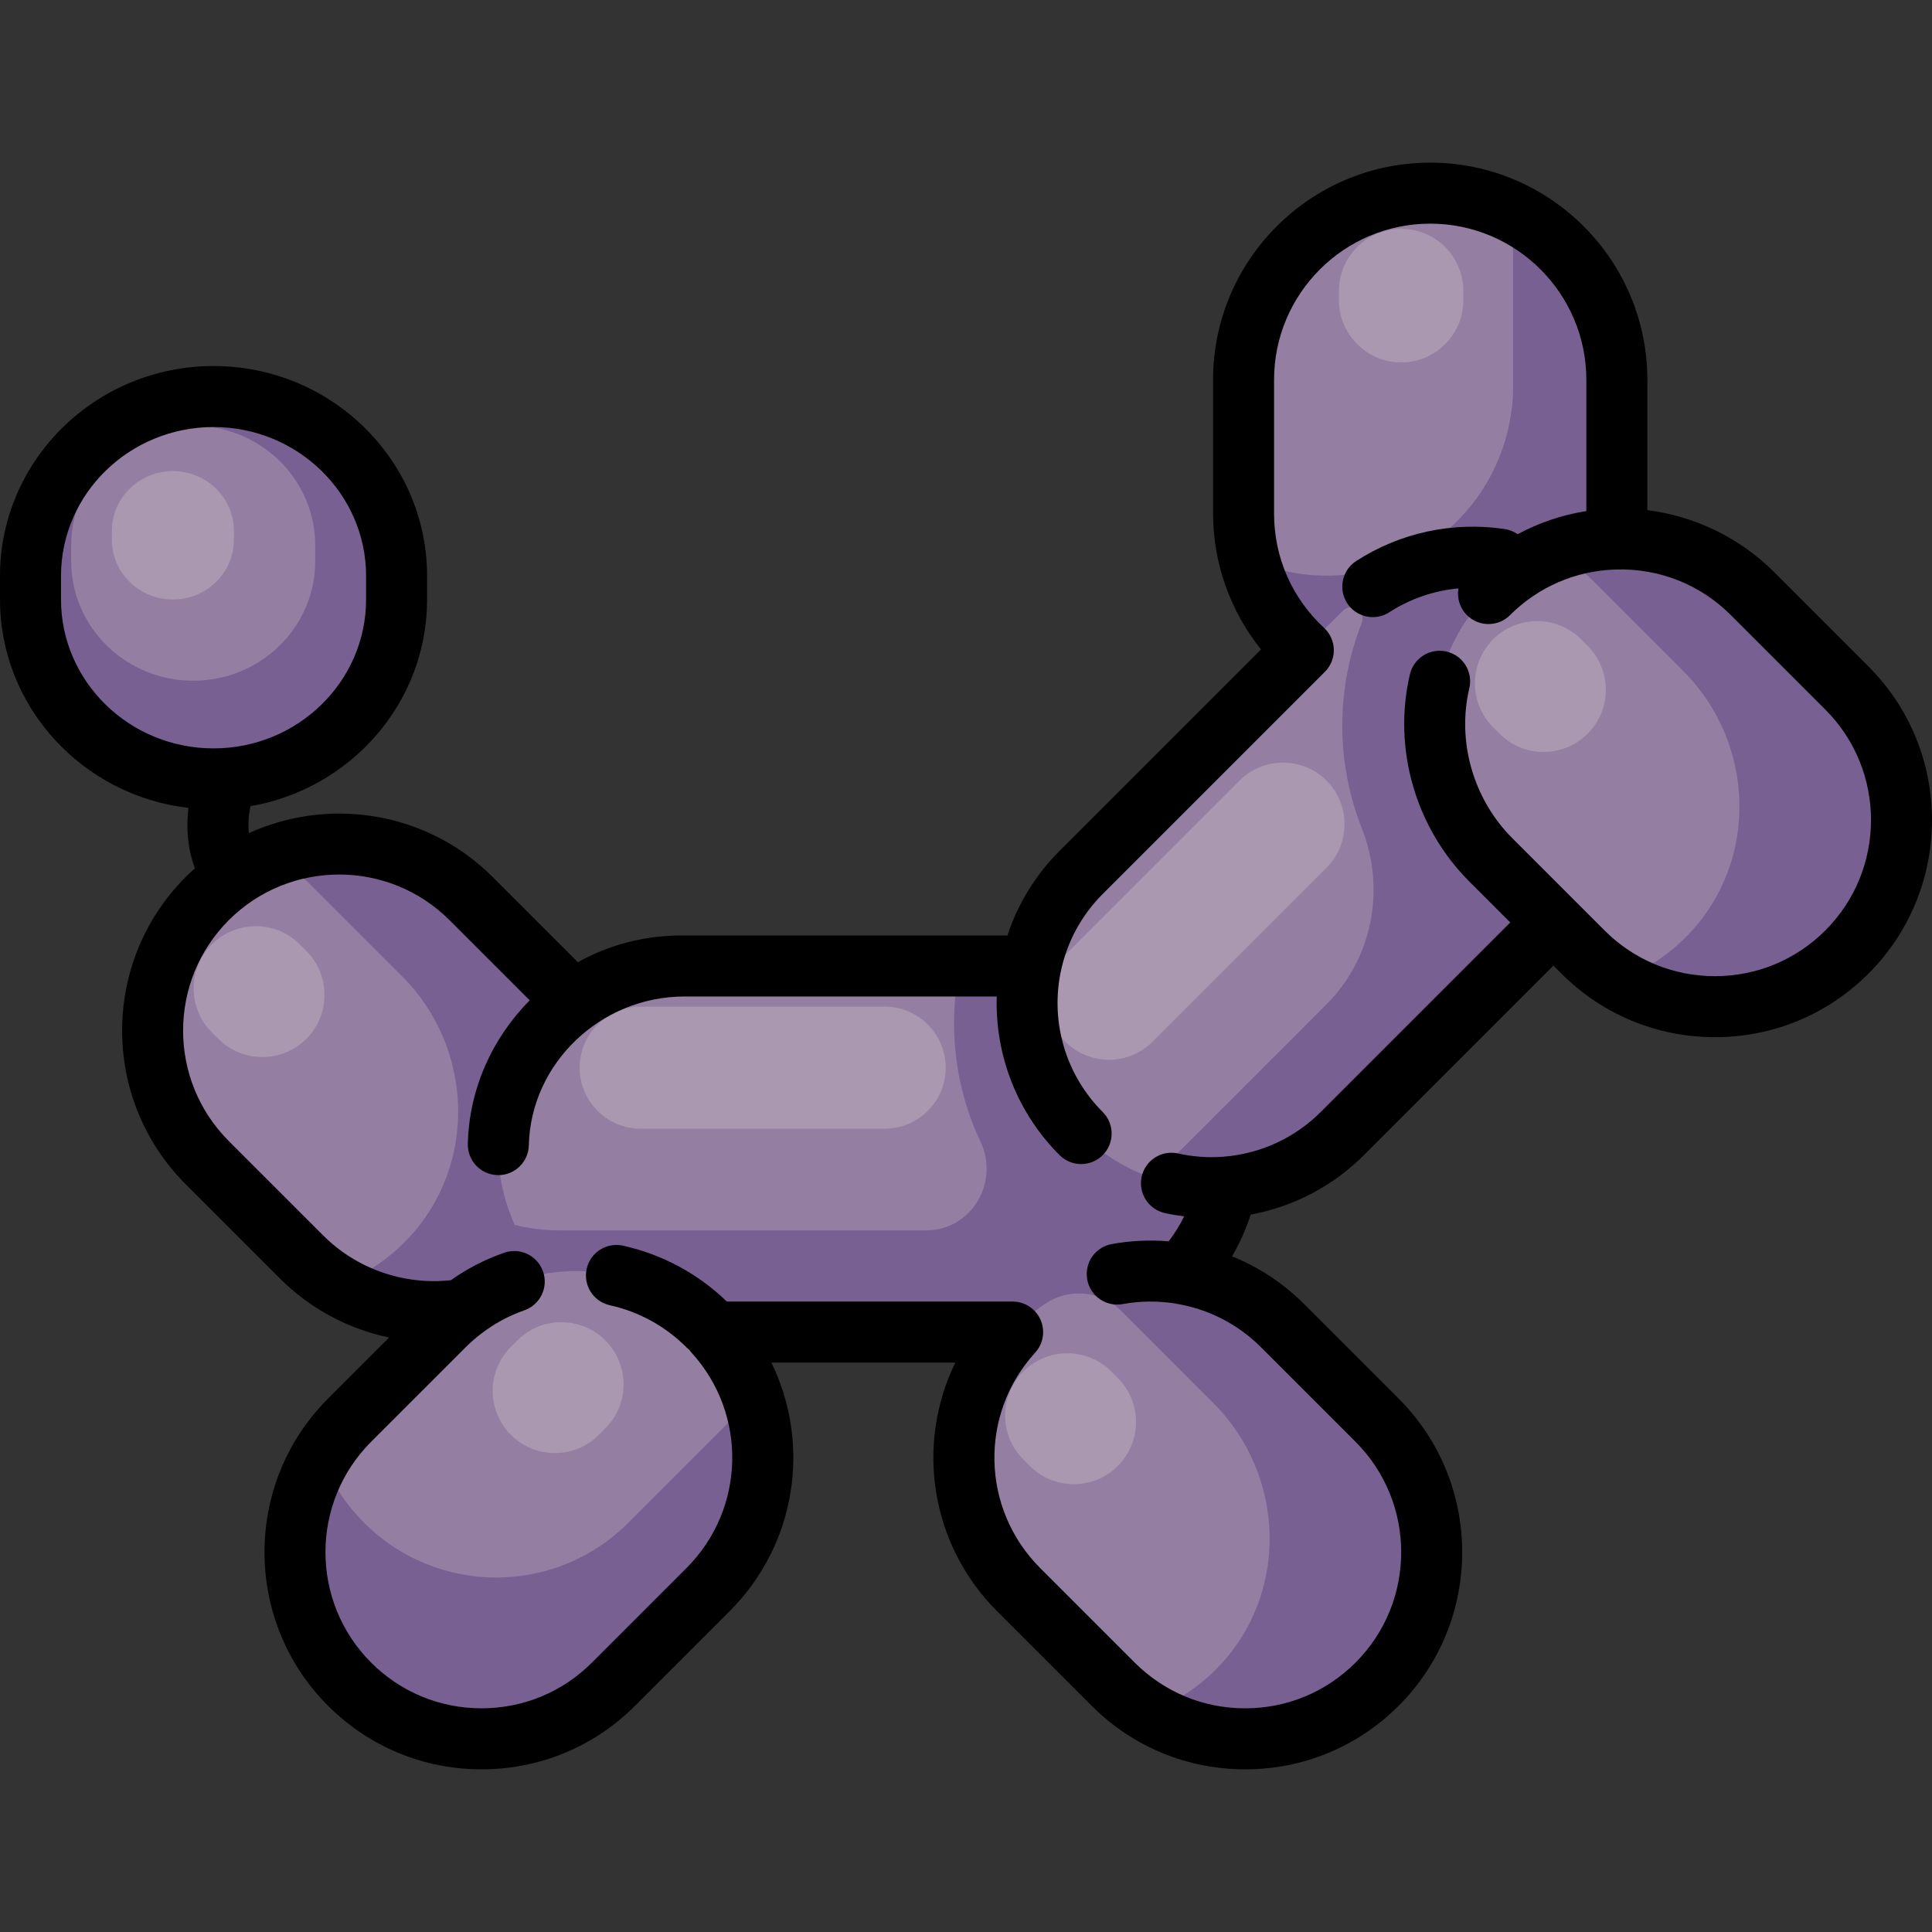 <?xml version="1.0" encoding="iso-8859-1"?>
<!-- Uploaded to: SVG Repo, www.svgrepo.com, Generator: SVG Repo Mixer Tools -->
<svg height="800px" width="800px" version="1.1" id="Layer_1" xmlns="http://www.w3.org/2000/svg" xmlns:xlink="http://www.w3.org/1999/xlink" 
	 viewBox="0 0 512.001 512.001" xml:space="preserve">
<rect x="0" y="0" width="512.001" height="512.001" fill="#333333" stroke="none"/>
<g>
	<path style="fill:#796093;" d="M72.34,203.838c19.057-6.41,32.76-24.111,32.76-44.959v-6.256c0-26.254-21.717-47.536-48.508-47.536
		S8.085,126.369,8.085,152.622v6.256c0,26.159,21.562,47.375,48.219,47.528L72.34,203.838z"/>
	<path style="fill:#796093;" d="M489.455,182.34l-25.039-25.039c-10.022-10.022-23.275-14.83-36.406-14.453
		c0.305-2.221,0.475-4.483,0.475-6.787v-35.41c0-27.317-22.145-49.463-49.463-49.463c-27.317,0-49.463,22.145-49.463,49.463v35.41
		c0,14.33,6.1,27.23,15.838,36.263l-58.882,58.882c-7.047,7.047-11.486,15.708-13.336,24.793h-92.623
		c-10.708,0-20.602,3.477-28.626,9.354c-0.653-0.736-1.325-1.462-2.031-2.167l-25.039-25.039
		c-12.745-12.744-30.711-17.074-47.009-13.002l-15.006,6.554c-2.807,1.836-5.471,3.983-7.936,6.448
		c-19.316,19.317-19.317,50.635,0,69.952l25.039,25.039c11.624,11.624,27.591,16.243,42.677,13.878
		c-1.718,1.316-3.376,2.747-4.949,4.318l-25.038,25.036c-19.317,19.317-19.316,50.635,0,69.952
		c19.316,19.317,50.635,19.317,69.952,0l25.039-25.039c18.766-18.767,19.296-48.858,1.599-68.27h79.136
		c-17.697,19.412-17.167,49.503,1.599,68.27l25.039,25.039c19.317,19.317,50.635,19.316,69.952,0
		c19.317-19.316,19.317-50.635,0-69.952l-25.039-25.039c-7.577-7.577-17.003-12.168-26.825-13.801
		c5.876-6.316,10.089-14.196,11.938-22.952c11.192-0.89,22.137-5.604,30.698-14.165l55.951-55.951l7.828,7.828
		c19.317,19.317,50.635,19.316,69.952,0C508.773,232.976,508.772,201.657,489.455,182.34z M144.952,337.456
		c0.003-0.002,0.006-0.004,0.01-0.008c0.001,0.001,0.003,0.003,0.004,0.005C144.962,337.454,144.956,337.455,144.952,337.456z"/>
</g>
<g>
	<path style="opacity:0.2;fill:#FEFBE1;enable-background:new    ;" d="M387.806,77.119c0-9.091-7.396-16.487-16.487-16.487
		c-9.091,0-16.487,7.397-16.487,16.487v2.434c0,9.091,7.396,16.487,16.487,16.487c9.091,0,16.487-7.397,16.487-16.487V77.119z"/>
	<path style="opacity:0.2;fill:#FEFBE1;enable-background:new    ;" d="M169.777,299.118c-8.916,0-16.169-7.254-16.169-16.169
		s7.254-16.169,16.169-16.169h64.677c8.916,0,16.169,7.254,16.169,16.169s-7.254,16.169-16.169,16.169H169.777z"/>
	<path style="opacity:0.2;fill:#FEFBE1;enable-background:new    ;" d="M305.412,276.08c-6.36,6.36-16.708,6.361-23.069,0
		s-6.36-16.709,0-23.069l46.138-46.138c6.36-6.36,16.708-6.361,23.069,0s6.36,16.709,0,23.069L305.412,276.08z"/>
	<path style="opacity:0.2;fill:#FEFBE1;enable-background:new    ;" d="M160.425,378.536c6.429-6.429,6.429-16.888,0-23.317
		s-16.888-6.429-23.317,0l-1.721,1.721c-6.429,6.429-6.429,16.888,0,23.317c6.429,6.429,16.888,6.429,23.317,0L160.425,378.536z"/>
	<path style="opacity:0.2;fill:#FEFBE1;enable-background:new    ;" d="M294.508,363.458c-6.429-6.429-16.888-6.429-23.317,0
		c-6.429,6.429-6.429,16.888,0,23.317l1.721,1.721c6.429,6.429,16.888,6.429,23.317,0c6.429-6.429,6.429-16.888,0-23.317
		L294.508,363.458z"/>
	<path style="opacity:0.2;fill:#FEFBE1;enable-background:new    ;" d="M419.012,169.426c-6.429-6.429-16.888-6.429-23.317,0
		c-6.429,6.429-6.429,16.888,0,23.317l1.721,1.721c6.429,6.429,16.888,6.429,23.317,0s6.429-16.888,0-23.317L419.012,169.426z"/>
	<path style="opacity:0.2;fill:#FEFBE1;enable-background:new    ;" d="M79.457,250.273c-6.429-6.429-16.888-6.429-23.317,0
		s-6.429,16.888,0,23.317l1.721,1.721c6.429,6.429,16.888,6.429,23.317,0c6.429-6.429,6.429-16.888,0-23.317L79.457,250.273z"/>
	<path style="opacity:0.2;fill:#FEFBE1;enable-background:new    ;" d="M83.541,148.705v-4.171
		c0-17.503-14.479-31.691-32.339-31.691s-32.339,14.188-32.339,31.691v4.171c0,17.503,14.479,31.691,32.339,31.691
		S83.541,166.206,83.541,148.705z"/>
	<path style="opacity:0.2;fill:#FEFBE1;enable-background:new    ;" d="M55.543,308.731c-19.096-19.096-20.102-50.192-1.462-69.734
		c2.374-2.489,4.941-4.671,7.656-6.55c6.284-4.351,14.871-3.665,20.289,1.726c0.029,0.029,0.059,0.058,0.088,0.088l24.407,24.407
		c19.096,19.096,20.102,50.192,1.462,69.734c-5.352,5.612-11.694,9.667-18.474,12.198c-3.406-2.044-6.623-4.526-9.559-7.463
		L55.543,308.731z"/>
	<path style="opacity:0.2;fill:#FEFBE1;enable-background:new    ;" d="M329.56,101.546c0-27.006,21.277-49.704,48.275-50.342
		c3.438-0.081,6.796,0.192,10.045,0.782c7.52,1.367,13.107,7.924,13.126,15.567c0,0.041,0,0.083,0,0.125v34.516
		c0,27.006-21.277,49.704-48.275,50.342c-7.753,0.183-15.104-1.433-21.688-4.437c-0.964-3.854-1.482-7.884-1.482-12.036v-34.516
		H329.56z"/>
	<path style="opacity:0.2;fill:#FEFBE1;enable-background:new    ;" d="M254.416,256h-72.983c-26.485,0-48.745,20.866-49.37,47.344
		c-0.18,7.603,1.406,14.812,4.352,21.27c3.779,0.945,7.732,1.454,11.804,1.454h97.016c0.093,0,0.185,0,0.278-0.001
		c11.951-0.067,19.42-12.733,14.317-23.539C252.942,287.944,251.141,271.54,254.416,256z"/>
	<path style="opacity:0.2;fill:#FEFBE1;enable-background:new    ;" d="M355.724,192.277c0-9.431,1.76-18.593,5.124-27.108
		c1.22-3.09-2.601-5.664-4.964-3.328l-0.072,0.071c-0.029,0.029-0.058,0.058-0.087,0.087l-68.582,68.583
		c-18.894,18.894-19.888,49.66-1.444,68.994c5.295,5.551,11.569,9.563,18.276,12.068c3.371-2.021,6.553-4.479,9.458-7.384
		l38.07-38.07c12.269-12.269,15.764-30.628,9.372-46.759C357.493,210.903,355.724,201.727,355.724,192.277z"/>
	<path style="opacity:0.2;fill:#FEFBE1;enable-background:new    ;" d="M117.678,351.333c19.317-19.317,50.635-19.316,69.951,0
		c5.173,5.173,8.947,11.211,11.349,17.644c-2.044,3.406-4.526,6.623-7.463,9.559l-25.039,25.039
		c-19.317,19.317-50.635,19.316-69.951,0c-5.173-5.173-8.947-11.211-11.349-17.644c2.044-3.406,4.526-6.623,7.463-9.559
		L117.678,351.333z"/>
	<path style="opacity:0.2;fill:#FEFBE1;enable-background:new    ;" d="M270.594,421.916c-19.096-19.096-20.102-50.192-1.462-69.734
		c2.374-2.489,4.941-4.671,7.656-6.55c6.284-4.351,14.871-3.665,20.289,1.726c0.029,0.029,0.059,0.058,0.088,0.088l24.407,24.407
		c19.096,19.096,20.102,50.192,1.462,69.734c-5.352,5.612-11.694,9.667-18.474,12.198c-3.406-2.044-6.623-4.526-9.559-7.463
		L270.594,421.916z"/>
	<path style="opacity:0.2;fill:#FEFBE1;enable-background:new    ;" d="M395.097,227.885c-19.096-19.096-20.102-50.192-1.462-69.734
		c2.374-2.489,4.941-4.671,7.656-6.55c6.284-4.351,14.871-3.665,20.289,1.726c0.029,0.029,0.059,0.058,0.088,0.088l24.407,24.407
		c19.096,19.096,20.102,50.192,1.462,69.734c-5.352,5.612-11.694,9.667-18.474,12.198c-3.406-2.044-6.623-4.526-9.559-7.463
		L395.097,227.885z"/>
	<path style="opacity:0.2;fill:#FEFBE1;enable-background:new    ;" d="M61.982,140.693c0-8.737-7.254-15.845-16.169-15.845
		s-16.169,7.108-16.169,15.845v2.339c0,8.737,7.254,15.845,16.169,15.845s16.169-7.108,16.169-15.845V140.693z"/>
</g>
<path d="M495.172,176.624l-25.04-25.039c-9.057-9.057-20.953-14.802-33.563-16.391v-34.542c0-31.733-25.815-57.548-57.547-57.548
	s-57.549,25.816-57.549,57.548v35.41c0,13.139,4.556,25.888,12.707,36.046l-53.381,53.381c-6.343,6.343-11.05,14.002-13.825,22.426
	h-86.417c-9.708,0-19.061,2.429-27.417,7.078l-22.563-22.562c-17.441-17.441-43.38-21.316-64.608-11.645
	c-0.293-2.49-0.056-4.951,0.402-7.137c26.559-4.567,46.813-27.38,46.813-54.771v-6.256c0-30.669-25.388-55.62-56.592-55.62
	S0,121.953,0,152.622v6.256c0,28.456,21.86,51.973,49.938,55.222c-0.585,4.903-0.352,10.466,1.726,16.012
	c-0.84,0.747-1.667,1.515-2.471,2.319c-22.436,22.439-22.436,58.948,0.001,81.385l25.039,25.039
	c7.975,7.975,18.074,13.328,28.889,15.601l-16.199,16.199c-22.436,22.438-22.436,58.947,0,81.384
	c10.87,10.869,25.321,16.855,40.693,16.856c0.001,0,0,0,0.001,0c15.371,0,29.823-5.987,40.691-16.856l25.04-25.039
	c17.807-17.807,21.603-44.367,11.071-65.902h48.758c-10.533,21.534-6.736,48.095,11.072,65.902l25.039,25.039
	c10.869,10.869,25.32,16.856,40.693,16.856c15.372,0,29.823-5.986,40.693-16.856c22.436-22.438,22.436-58.947,0-81.384l-25.04-25.04
	c-5.53-5.53-12.013-9.809-19.128-12.673c2.037-3.498,3.694-7.206,4.937-11.061c11.317-2.08,21.808-7.556,30.004-15.75l50.235-50.235
	l2.112,2.112c10.869,10.869,25.32,16.856,40.693,16.856c15.372,0,29.823-5.986,40.693-16.856
	C517.61,235.569,517.61,199.061,495.172,176.624z M16.169,158.877v-6.256c0-21.753,18.133-39.451,40.423-39.451
	s40.423,17.699,40.423,39.452v6.256c0,21.753-18.133,39.451-40.423,39.451S16.169,180.632,16.169,158.877z M483.738,246.574
	c-7.815,7.815-18.207,12.119-29.259,12.119c-11.053,0-21.445-4.304-29.26-12.12l-7.823-7.823c-0.002-0.002-0.003-0.003-0.005-0.005
	l-16.579-16.578c-10.374-10.375-14.754-25.616-11.427-39.776c1.022-4.346-1.674-8.698-6.02-9.72
	c-4.345-1.018-8.698,1.674-9.72,6.021c-4.597,19.567,1.432,40.606,15.734,54.909l10.861,10.861l-50.234,50.235
	c-6.856,6.855-15.956,11.053-25.623,11.823c-0.038,0.003-0.072,0.014-0.11,0.018c-4.046,0.313-8.108,0.028-12.068-0.853
	c-4.368-0.974-8.679,1.78-9.647,6.138c-0.968,4.358,1.779,8.677,6.137,9.647c1.697,0.377,3.408,0.658,5.127,0.879
	c-1.148,2.326-2.522,4.539-4.105,6.615c-5.032-0.419-10.084-0.181-15.079,0.722c-4.393,0.796-7.31,5.003-6.514,9.395
	c0.707,3.906,4.111,6.646,7.946,6.646c0.478,0,0.964-0.043,1.451-0.132c4.67-0.845,9.411-0.885,14.091-0.124
	c0.051,0.01,0.098,0.027,0.149,0.036c8.545,1.421,16.302,5.412,22.433,11.543l25.04,25.039c16.134,16.134,16.134,42.384,0,58.518
	c-7.815,7.815-18.207,12.119-29.259,12.119c-11.053,0-21.445-4.304-29.26-12.119l-25.039-25.039
	c-15.665-15.665-16.253-40.749-1.342-57.107c2.158-2.366,2.715-5.783,1.422-8.712c-1.294-2.929-4.194-4.82-7.396-4.82h-75.728
	c-7.658-7.401-17.149-12.519-27.522-14.811c-4.368-0.965-8.675,1.793-9.637,6.151c-0.964,4.36,1.79,8.675,6.151,9.638
	c7.678,1.697,14.694,5.549,20.287,11.142c0.236,0.236,0.486,0.448,0.743,0.65c0.186,0.262,0.378,0.521,0.598,0.761
	c14.911,16.357,14.323,41.441-1.341,57.107l-25.04,25.039c-7.814,7.815-18.206,12.119-29.259,12.119
	c-11.052,0-21.444-4.304-29.259-12.119c-16.134-16.134-16.134-42.384,0-58.518l25.04-25.039c1.247-1.248,2.643-2.465,4.147-3.617
	c0.011-0.008,0.018-0.018,0.028-0.026c3.444-2.638,7.249-4.708,11.383-6.155c4.214-1.475,6.435-6.086,4.961-10.301
	c-1.474-4.214-6.086-6.434-10.302-4.961c-5.073,1.775-9.796,4.213-14.125,7.276c-12.43,1.367-24.955-2.981-33.821-11.845
	l-25.039-25.039c-16.134-16.133-16.134-42.384-0.001-58.519c16.136-16.132,42.386-16.134,58.518,0l21.239,21.238
	c-9.829,9.915-16.054,23.312-16.402,38.048c-0.106,4.464,3.428,8.168,7.892,8.273c0.066,0.001,0.129,0.002,0.194,0.002
	c4.378,0,7.975-3.495,8.079-7.894c0.514-21.753,19.036-39.45,41.289-39.45h82.712c-0.474,15.595,5.432,30.826,16.653,42.047
	c1.578,1.579,3.648,2.368,5.716,2.368c2.069,0,4.138-0.789,5.717-2.368c3.157-3.157,3.157-8.277-0.001-11.433
	c-9.611-9.612-13.805-23.33-11.216-36.697c0.007-0.036,0.009-0.07,0.015-0.106c0.023-0.094,0.051-0.185,0.07-0.281
	c1.6-7.854,5.45-15.008,11.132-20.69l58.882-58.882c1.552-1.553,2.407-3.672,2.366-5.868s-0.974-4.282-2.585-5.776
	c-8.546-7.927-13.252-18.701-13.252-30.337v-35.408c0-22.816,18.562-41.378,41.379-41.378c22.816,0,41.378,18.562,41.378,41.378
	v34.792c-6.404,1.009-12.545,3.081-18.202,6.127c-0.988-0.688-2.142-1.172-3.414-1.363c-13.756-2.053-27.736,0.952-39.364,8.463
	c-3.75,2.423-4.827,7.427-2.403,11.178c1.547,2.394,4.146,3.698,6.799,3.698c1.504,0,3.024-0.418,4.38-1.295
	c5.533-3.574,11.817-5.715,18.307-6.32c-0.427,2.499,0.317,5.158,2.245,7.086c1.578,1.579,3.648,2.368,5.716,2.368
	c2.069,0,4.138-0.789,5.717-2.368c7.487-7.489,17.405-11.766,27.97-12.091c0.031,0,0.061,0.003,0.092,0.002
	c11.478-0.335,22.329,3.96,30.455,12.088l25.04,25.039C499.872,204.19,499.872,230.442,483.738,246.574z"/>
</svg>